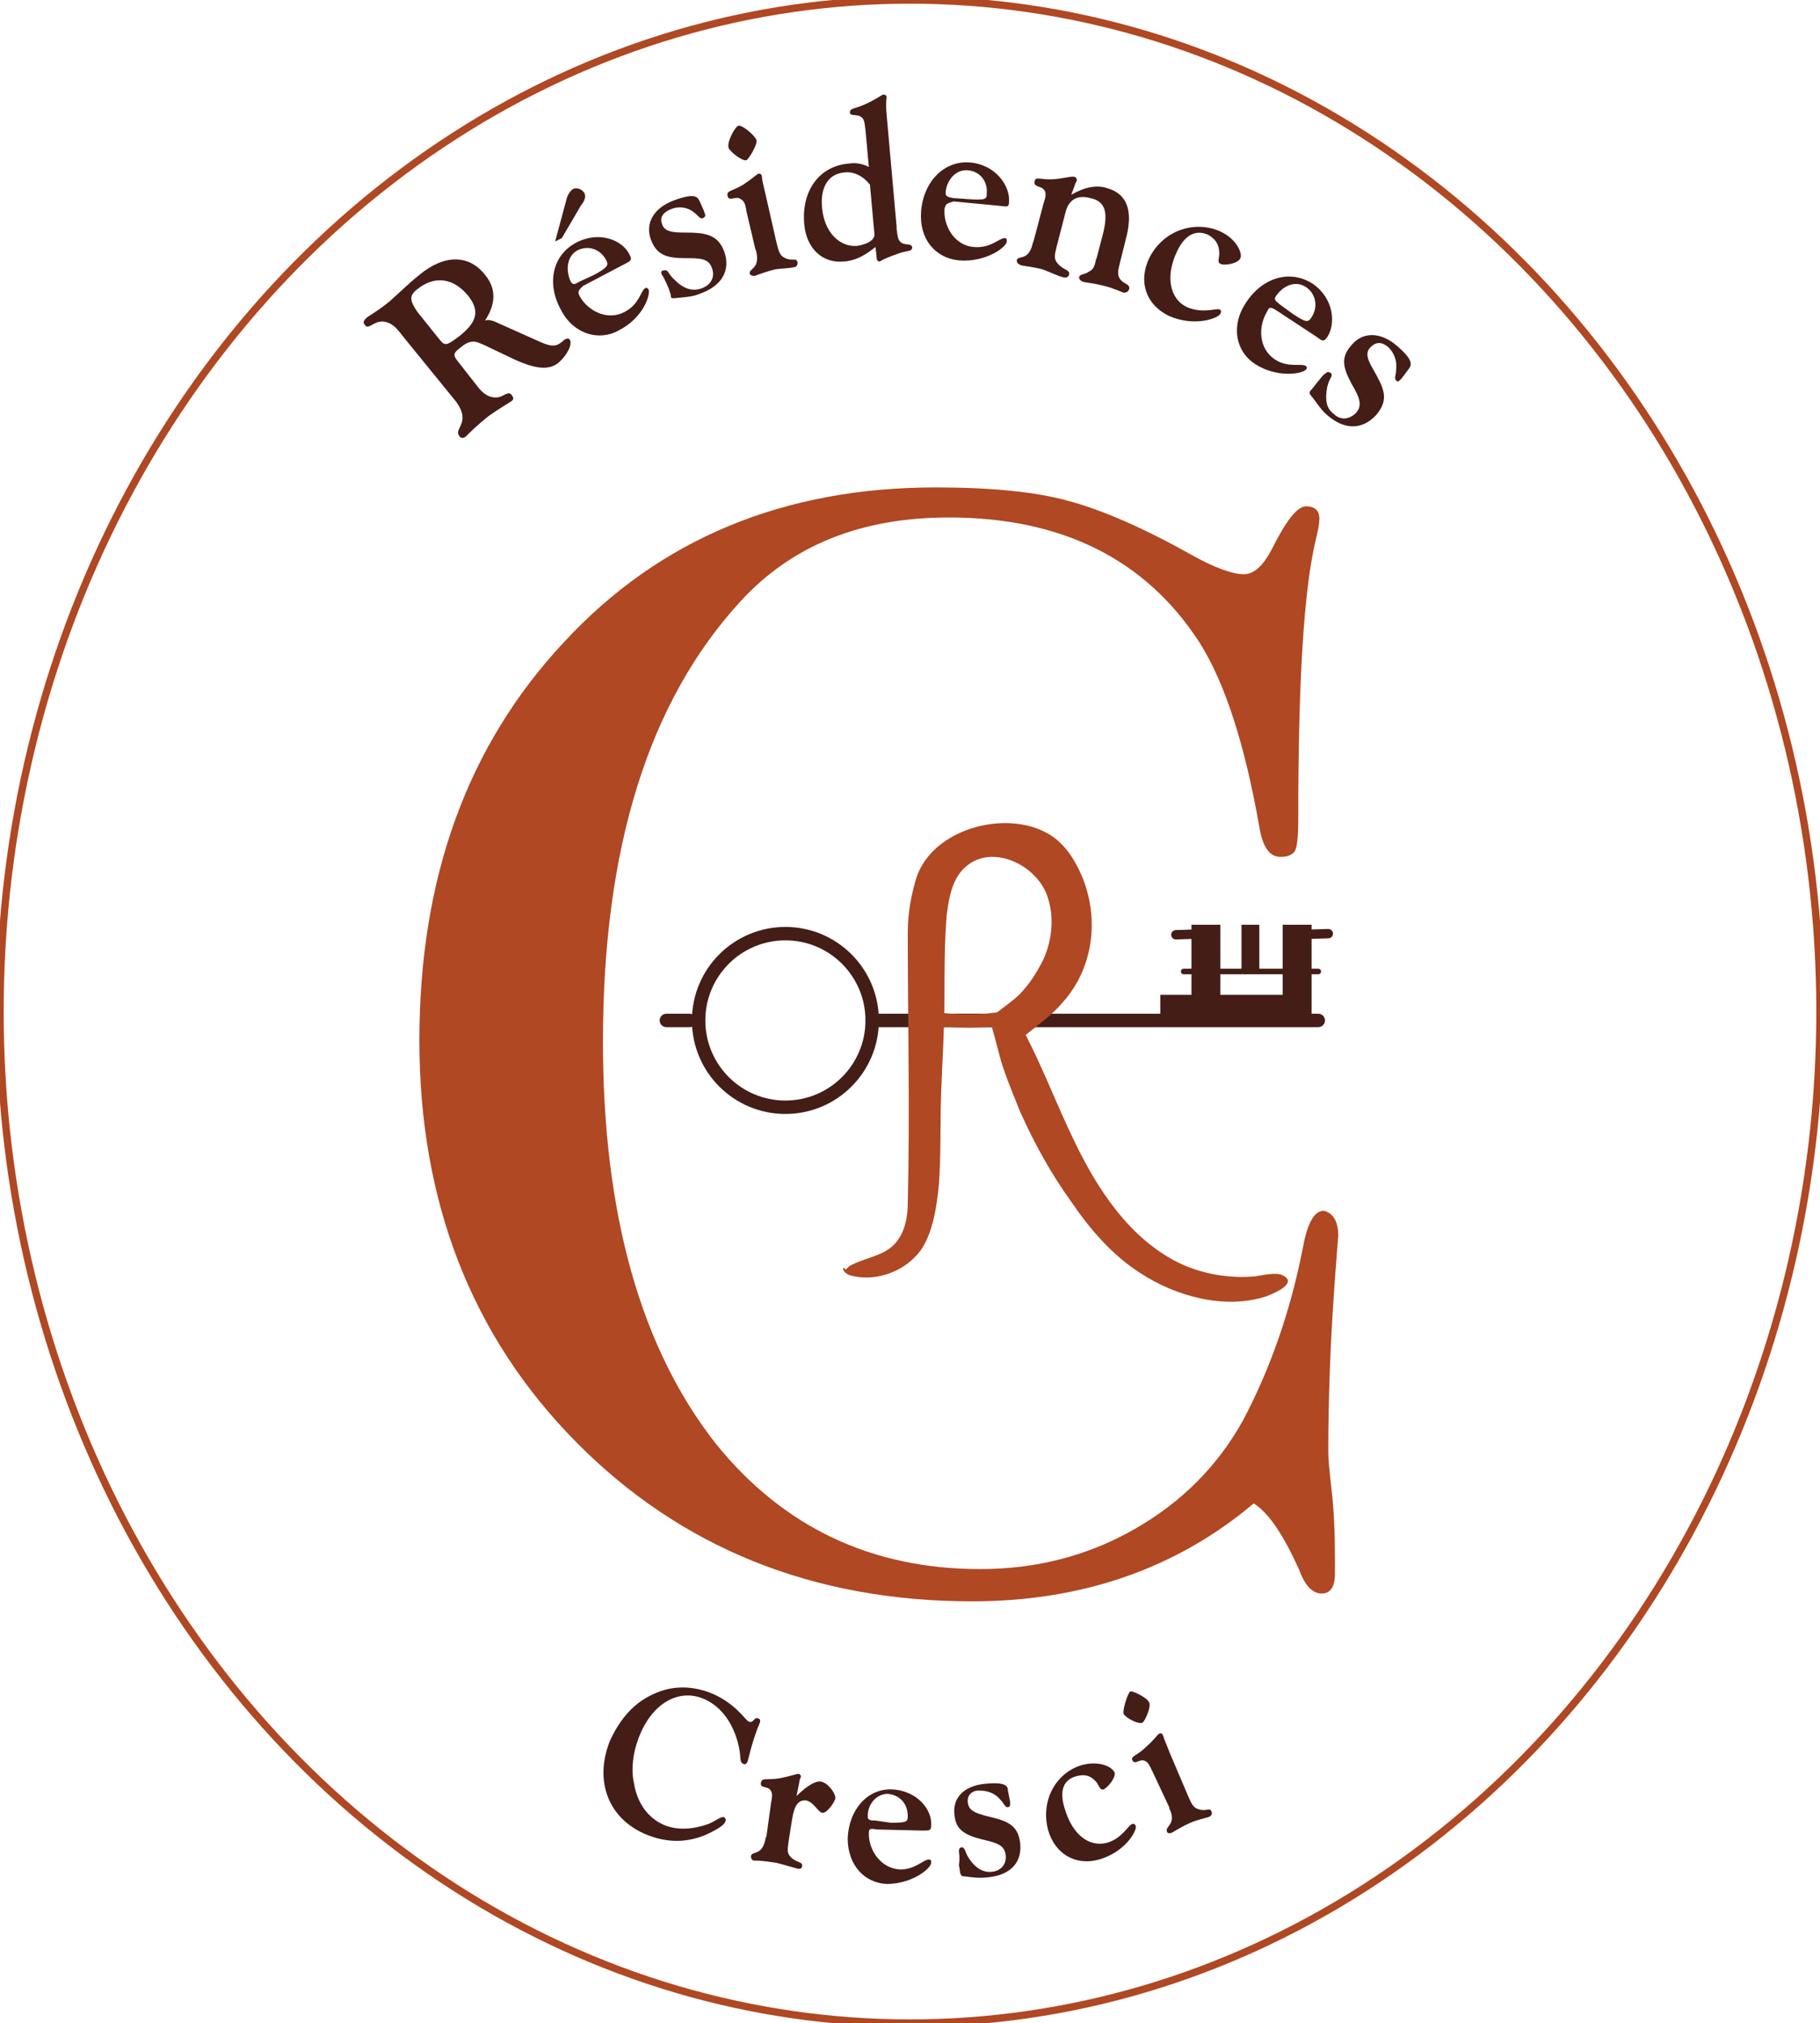 <?xml version="1.0" encoding="utf-8"?>
<!-- Generator: Adobe Illustrator 15.0.0, SVG Export Plug-In . SVG Version: 6.00 Build 0)  -->
<!DOCTYPE svg PUBLIC "-//W3C//DTD SVG 1.1//EN" "http://www.w3.org/Graphics/SVG/1.1/DTD/svg11.dtd">
<svg version="1.1" id="Calque_1" xmlns="http://www.w3.org/2000/svg" xmlns:xlink="http://www.w3.org/1999/xlink" x="0px" y="0px"
	 width="343.52px" height="381.735px" viewBox="125.776 106.667 343.52 381.735"
	 enable-background="new 125.776 106.667 343.52 381.735" xml:space="preserve">
<g>
	
		<ellipse fill="none" stroke="#AF4823" stroke-width="1.387" stroke-miterlimit="10" cx="297.535" cy="297.535" rx="171.76" ry="190.868"/>
	<g>
		<path fill="#441D17" d="M198.217,167.351c-1.89-0.21-2.939,1.68-3.57,0.63c-0.42-0.42-0.21-0.84,0.211-1.261
			c0.42-0.42,2.1-1.26,4.409-3.149c1.68-1.47,3.569-3.359,5.669-5.039c4.83-3.989,9.449-3.779,12.389,0c2.1,2.52,2.1,5.459,0,8.609
			c0.63-0.21,1.47,0,2.31,0.42l7.979,3.569c1.89,0.84,2.939,1.05,3.989,0.21c0.42-0.21,0.63-0.63,0.84-0.63
			c0.42-0.21,0.63-0.21,0.84,0c0.63,0.84-0.42,2.939-2.1,4.409c-2.1,1.68-5.039,1.05-10.079-1.47c-3.149-1.47-5.039-2.52-5.879-2.52
			c-1.05,0-1.68,0.42-2.729,1.26s-1.26,1.26-0.42,2.31l3.779,4.829c1.26,1.68,2.52,2.311,3.989,2.101
			c1.05-0.21,1.89-1.261,2.52-0.421c0.42,0.631,0.42,0.841-0.21,1.261s-2.1,1.26-4.199,2.729c-2.1,1.68-3.569,3.149-4.199,3.779
			c-0.42,0.42-1.05,0.42-1.26,0c-0.63-0.84,0-1.26,0.42-2.52s0-2.52-1.05-3.989l-10.079-12.389
			C200.527,168.401,199.687,167.561,198.217,167.351z M212.495,170.08c3.149-2.52,3.989-4.62,1.68-7.56
			c-2.729-3.359-6.3-3.989-9.659-1.26c-1.68,1.26-1.26,2.31,0,4.199l4.199,5.25C209.766,171.97,209.976,171.97,212.495,170.08z"/>
		<path fill="#441D17" d="M235.172,162.521c1.47,2.729,5.25,4.83,8.609,2.939c2.729-1.47,2.939-3.989,3.779-4.409
			c0.21-0.21,0.42,0,0.63,0.21c0.42,1.05-1.05,5.459-5.669,7.77c-3.779,2.1-8.609,0.63-10.919-3.99
			c-2.729-5.039-1.47-10.288,2.939-12.599c4.41-2.31,8.819-0.42,10.079,2.311c0.42,0.84,0.42,1.05-0.84,1.68l-7.979,4.199
			C234.962,161.471,234.752,161.681,235.172,162.521z M232.653,144.463c0.21-1.05,0.84-1.89,1.26-2.1c0.63-0.42,1.68,0,2.1,0.63
			s0.21,1.47-0.63,2.52l-3.569,6.089l-1.26,0.63L232.653,144.463z M237.903,158.531c2.729-1.47,2.729-1.89,2.31-2.729
			c-1.05-2.1-3.36-2.94-5.46-1.89c-1.89,1.05-2.31,3.569-1.26,5.879c0.42,0.63,0.63,0.63,1.68,0L237.903,158.531z"/>
		<path fill="#441D17" d="M250.71,158.531c-0.21-0.42-0.21-0.84,0.42-0.84c0.841-0.21,0.631,0.63,2.101,1.89
			c1.68,1.68,3.359,2.1,5.039,1.47s2.52-2.1,1.89-3.779c-0.63-1.89-2.31-1.89-5.039-1.89c-3.569,0-5.46-0.63-6.51-3.57
			c-1.05-2.939,0.42-5.879,4.41-7.349c3.989-1.47,4.409-0.63,4.829,0.21l0.84,1.89c0,0,0,0.21,0.21,0.63c0,0.21,0,0.42-0.42,0.63
			c-0.63,0.21-0.84-0.42-1.68-1.05c-1.26-1.05-2.939-1.26-4.409-0.63c-1.471,0.63-2.101,1.47-1.681,2.729
			c0.42,1.47,1.891,1.68,4.2,1.68c3.779,0,6.299,0.21,7.559,3.57c1.26,3.569-0.42,6.509-4.619,7.979
			c-1.47,0.63-2.939,0.63-4.829,0.84c-0.42,0-0.63,0-0.63-0.42v-0.21l-0.42-1.26C251.34,159.581,250.92,158.741,250.71,158.531z"/>
		<path fill="#441D17" d="M266.669,146.563c-0.21-1.47-0.42-2.1-1.471-2.52c-0.84-0.21-1.89,0.63-2.1-0.42s0.84-0.84,2.94-2.1
			c1.89-1.26,2.729-2.1,2.939-2.1c0.42,0,0.63,0.21,0.63,0.84c0,0.21,0.21,1.26,0.63,2.939l2.1,9.239
			c0.42,1.68,0.63,2.52,1.68,2.939c1.26,0.63,2.1-0.21,2.31,0.84c0,0.42-0.21,0.84-0.63,0.84c-0.63,0.21-1.89,0.21-3.569,0.42
			c-2.52,0.63-3.779,1.26-3.989,1.26c-0.42,0-0.84-0.21-0.84-0.42c-0.21-1.05,1.89-0.84,1.26-3.989c0,0,0-0.21-0.21-0.63
			L266.669,146.563z M265.198,130.395c0.631-0.21,3.15,1.89,3.36,2.729s-1.47,3.569-1.89,3.779c-0.841,0.21-3.15-1.68-3.36-2.31
			C262.889,133.544,264.569,130.395,265.198,130.395z"/>
		<path fill="#441D17" d="M285.147,156.012c-4.199,0.42-7.14-2.52-7.56-6.93c-0.63-6.509,2.94-11.129,8.399-11.549
			c1.26-0.21,2.52,0,3.779,0.63l-0.63-6.929c-0.21-1.68-0.21-2.31-1.26-2.729c-0.84-0.21-1.68,0-1.68-0.63
			c0-0.84,0.84-0.63,2.729-1.47c2.31-1.05,3.359-1.89,3.569-1.89c0.42,0,0.63,0.21,0.63,0.42s-0.21,1.26,0,3.359l1.891,21.207
			c0,0.21,0,0.21,0,0.42c0.21,1.47,0.21,2.31,1.26,2.73c0.63,0.21,1.47,0,1.68,0.63c0,0.84-0.63,0.63-2.1,1.05
			c-2.521,0.84-3.78,1.47-3.99,1.68c-0.42,0-0.63-0.21-0.63-0.84l-0.21-1.89C289.136,154.752,287.456,155.802,285.147,156.012z
			 M285.147,139.214c-2.939,0.21-4.619,2.729-4.199,6.719c0.42,4.619,3.359,7.35,6.509,7.14c1.68-0.21,3.569-1.051,3.359-2.311
			l-0.84-9.238C288.506,139.634,286.616,139.004,285.147,139.214z"/>
		<path fill="#441D17" d="M304.044,146.143c-0.21,3.149,1.89,6.93,5.669,7.14c3.15,0.21,4.62-1.681,5.67-1.681
			c0.42,0,0.42,0.21,0.42,0.63c0,1.051-3.99,3.99-9.029,3.57c-4.409-0.42-7.559-3.99-7.139-9.239
			c0.42-5.669,4.409-9.659,9.238-9.239c4.83,0.42,7.56,4.41,7.35,7.35c0,1.05-0.21,1.05-1.68,0.84l-8.819-0.84
			C304.464,145.093,304.254,145.093,304.044,146.143z M308.663,144.253c3.149,0.21,3.36,0,3.36-1.05
			c0.21-2.31-1.261-4.199-3.57-4.409c-2.1-0.211-3.989,1.68-4.199,4.199c0,0.63,0.21,0.84,1.47,1.05L308.663,144.253z"/>
		<path fill="#441D17" d="M322.732,145.093c0.42-1.26,0.63-2.1,0-2.729s-1.89-0.42-1.68-1.47s1.05-0.21,3.779-0.42
			c2.101-0.21,3.36-0.63,3.78-0.42c0.21,0,0.42,0.42,0.42,0.42c0,0.21,0,0.42-0.21,0.63l-0.84,2.31c2.52-1.47,4.829-1.89,6.719-1.26
			c3.779,1.05,5.039,4.199,3.569,9.658l-1.05,4.2c-0.42,1.68-0.63,2.52,0,3.359c0.84,1.05,1.89,0.84,1.68,1.89
			c-0.21,0.42-0.42,0.63-1.05,0.63c-0.63-0.21-1.89-0.84-3.569-1.26c-2.52-0.63-3.779-0.63-4.199-0.84s-0.63-0.42-0.63-0.84
			c0.21-0.63,1.05-0.42,1.89-1.05c0.84-0.42,1.05-1.05,1.26-2.1c0-0.21,0.21-0.42,0.21-0.63l1.05-3.99
			c1.05-3.989,0.84-6.509-2.31-7.139c-2.31-0.63-3.989,0.21-4.619,2.52l-1.681,6.51c-0.42,1.68-0.63,2.52,0.21,3.359
			c1.051,1.26,2.311,1.05,2.101,2.1c-0.21,0.42-0.42,0.63-1.26,0.42c-0.841-0.21-2.101-0.84-3.78-1.47
			c-2.52-0.63-3.989-0.63-4.199-0.84c-0.42-0.21-0.63-0.42-0.63-0.84c0.21-1.05,2.1,0.21,2.939-2.94c0,0,0-0.21,0.21-0.63
			L322.732,145.093z"/>
		<path fill="#441D17" d="M356.118,150.342c3.149,1.47,4.199,4.2,3.779,5.04c-0.42,1.05-3.149,1.47-3.779,1.05
			c-0.63-0.21-0.21-1.05-0.21-1.89c0-1.681-0.63-2.73-2.101-3.57c-2.31-1.05-4.409,0-5.879,3.15c-2.31,4.829-1.26,9.028,1.89,10.498
			c2.939,1.26,5.46,0.21,6.09,0.42c0.42,0.21,0.42,0.42,0.21,0.84c-0.42,0.84-4.83,2.521-9.659,0.42
			c-4.409-2.1-5.879-6.509-3.779-10.918C345.409,149.922,351.498,148.242,356.118,150.342z"/>
		<path fill="#441D17" d="M364.937,165.46c-1.68,2.73-1.68,6.93,1.47,9.029c2.521,1.68,5.04,0.63,5.88,1.26
			c0.21,0.21,0.21,0.42,0,0.63c-0.63,0.84-5.46,1.68-9.659-1.05c-3.569-2.31-4.619-7.139-1.68-11.549
			c3.149-4.829,8.399-6.299,12.599-3.569c3.989,2.729,4.409,7.56,2.729,10.079c-0.63,0.84-0.84,0.84-1.89,0l-7.35-4.83
			C365.777,164.62,365.357,164.41,364.937,165.46z M369.767,165.88c2.52,1.681,2.939,1.681,3.569,0.63
			c1.26-1.89,0.84-4.409-1.05-5.669s-4.2-0.42-5.67,1.68c-0.42,0.63-0.21,0.84,0.84,1.68L369.767,165.88z"/>
		<path fill="#441D17" d="M375.856,177.219c0.42-0.42,0.63-0.42,1.05-0.21c0.63,0.63-0.21,0.84-0.63,2.729
			c-0.42,2.311-0.21,3.99,1.26,5.04c1.26,1.26,2.939,1.05,4.199-0.21c1.261-1.47,0.631-2.939-0.84-5.46
			c-1.68-3.149-2.1-5.039,0-7.349c2.101-2.52,5.46-2.52,8.609,0.21s2.729,3.569,2.1,4.409l-1.26,1.68c0,0-0.21,0.21-0.42,0.42
			s-0.42,0.21-0.63,0c-0.42-0.42,0-1.05,0-2.1c0.21-1.68-0.42-3.149-1.47-4.199c-1.26-1.05-2.31-1.05-3.359,0s-0.63,2.31,0.63,4.409
			c1.89,3.359,2.939,5.46,0.42,8.399c-2.52,2.729-5.88,2.939-9.239,0c-1.26-1.05-1.89-2.31-3.149-3.779
			c-0.21-0.421-0.21-0.421,0-0.841l0.21-0.21l0.84-1.05C375.016,178.059,375.646,177.219,375.856,177.219z"/>
	</g>
	<g>
		<path fill="#441D17" d="M248.401,426.67c3.57-1.891,7.35-2.101,11.339-0.63c4.829,1.89,6.72,5.249,7.35,5.459
			c0.84,0.42,1.05-0.84,1.68-0.63c0.84,0.21,0.42,0.84,0,1.89c-1.26,3.359-1.68,5.669-1.89,6.299c-0.21,0.421-0.42,0.631-0.84,0.421
			c-0.841-0.421-0.211-1.261-1.051-4.2c-1.05-3.779-3.359-6.929-6.719-8.188c-4.409-1.68-9.449,0.84-11.969,7.559
			c-1.05,2.729-1.47,5.88-0.84,8.609c0.63,3.779,2.729,6.509,5.669,7.769c2.521,1.05,5.46,0.84,8.399-0.21
			c1.47-0.63,2.31-1.47,2.939-1.26c0.21,0.21,0.42,0.42,0.21,0.84c-0.21,0.63-1.47,1.47-3.779,2.52
			c-3.569,1.471-7.14,1.471-10.919,0c-7.349-2.939-10.078-10.078-7.139-17.638C242.522,431.499,245.041,428.35,248.401,426.67z"/>
		<path fill="#441D17" d="M271.288,447.037c0.21-1.26,0.42-2.1-0.21-2.729s-1.89-0.21-1.68-1.26s1.05-0.42,3.569-0.84
			c2.1-0.42,3.149-0.84,3.569-0.84c0.21,0,0.42,0.42,0.42,0.42s0,0.21-0.21,0.63l-0.63,3.149c2.1-2.1,3.779-2.939,4.619-2.729
			c1.261,0.21,2.73,2.1,2.73,3.149c-0.21,0.84-1.68,2.939-2.52,2.729c-0.841-0.21-1.471-1.89-2.94-2.31
			c-1.47-0.21-2.31,0.84-2.729,3.569l-0.63,3.99c-0.21,1.68-0.42,2.31,0.42,3.149c1.05,1.05,2.31,0.84,2.1,1.68
			c0,0.42-0.42,0.63-1.05,0.42c-0.84-0.21-2.1-0.63-3.779-1.05c-2.52-0.42-3.779-0.42-4.199-0.42s-0.63-0.42-0.63-0.84
			c0.21-1.05,2.1,0,2.729-3.15c0,0,0-0.21,0.21-0.63L271.288,447.037z"/>
		<path fill="#441D17" d="M289.766,452.706c0,3.15,2.31,6.51,5.88,6.72c2.939,0,4.409-1.89,5.459-1.89c0.42,0,0.42,0.21,0.42,0.63
			c0,1.05-3.569,3.989-8.399,3.989c-4.199-0.21-7.349-3.569-7.349-8.608c0.21-5.46,3.779-9.449,8.399-9.239
			c4.619,0.21,7.559,3.779,7.349,6.719c0,1.05-0.21,1.05-1.68,1.05l-8.609-0.21C289.976,451.656,289.766,451.656,289.766,452.706z
			 M293.965,450.607c2.94,0,3.15-0.21,3.15-1.26c0-2.31-1.47-3.989-3.78-4.199c-2.1,0-3.779,1.89-3.779,4.199
			c0,0.63,0.21,0.84,1.47,0.84L293.965,450.607z"/>
		<path fill="#441D17" d="M306.774,456.067c0-0.42,0-0.63,0.42-0.84c0.84,0,0.63,0.84,1.47,2.1c1.26,1.89,2.729,2.729,4.41,2.52
			c1.68-0.21,2.729-1.47,2.52-3.149c-0.21-1.89-1.68-2.31-4.41-2.939c-3.359-0.841-5.039-1.891-5.249-4.62
			c-0.42-3.149,1.68-5.459,5.669-5.879c3.99-0.42,4.41,0.42,4.41,1.26l0.42,2.1c0,0,0,0.21,0,0.63c0,0.21-0.21,0.42-0.42,0.42
			c-0.63,0-0.63-0.63-1.47-1.47c-1.05-1.26-2.52-1.68-3.99-1.68c-1.47,0-2.31,1.05-2.1,2.31c0.21,1.47,1.26,1.89,3.57,2.52
			c3.569,0.84,5.879,1.47,6.299,5.04c0.42,3.569-1.68,6.089-6.089,6.509c-1.681,0.21-2.94,0-4.62-0.21c-0.42,0-0.42-0.21-0.63-0.63
			v-0.21l-0.21-1.26C306.984,457.116,306.774,456.277,306.774,456.067z"/>
		<path fill="#441D17" d="M330.081,439.689c3.359-0.841,5.669,0.42,6.089,1.47c0.21,1.05-1.47,2.939-2.1,3.149s-0.84-0.63-1.26-1.26
			c-1.05-1.26-2.1-1.68-3.779-1.26c-2.52,0.63-3.36,2.729-2.311,6.089c1.471,5.039,4.62,7.35,7.979,6.51
			c2.939-0.841,3.989-3.36,4.829-3.57c0.42,0,0.42,0,0.63,0.42c0.21,0.84-1.89,4.83-6.929,6.3c-4.409,1.26-8.399-1.05-9.659-5.67
			C322.102,445.988,325.461,440.948,330.081,439.689z"/>
		<path fill="#441D17" d="M339.11,425.83c0.42-0.21,3.36,1.26,3.57,2.1c0.42,0.84-0.84,3.569-1.26,3.779
			c-0.84,0.42-3.36-1.05-3.57-1.68C337.64,429.19,338.69,426.04,339.11,425.83z M343.31,440.948c-0.63-1.26-0.84-1.89-1.68-2.101
			c-0.84-0.21-1.681,0.841-2.101,0c-0.42-0.84,0.84-0.84,2.521-2.52c1.68-1.47,2.31-2.52,2.52-2.52c0.42-0.21,0.63,0,0.84,0.63
			c0,0.21,0.42,1.05,1.05,2.729l3.569,8.399c0.63,1.47,1.05,2.31,2.1,2.52c1.26,0.42,2.1-0.42,2.31,0.42
			c0.211,0.42,0,0.84-0.63,1.05s-1.89,0.42-3.359,1.05c-2.31,1.05-3.359,1.89-3.569,1.89c-0.42,0.21-0.84,0-0.84-0.21
			c-0.42-1.05,1.68-1.26,0.63-3.989c0,0-0.21-0.21-0.21-0.63L343.31,440.948z"/>
	</g>
	<g>
		<path fill="#AF4823" d="M378.375,339.95c0-0.42-0.21,2.31-0.63,7.979c-0.84,11.339-1.26,22.258-1.26,32.757
			c0,1.26,0.21,3.569,0.63,7.139s0.63,7.979,0.63,13.019v2.729c0,2.52-0.84,3.779-2.52,3.779s-3.149-1.47-4.199-4.409
			c-2.94-6.509-5.67-10.709-8.609-12.599c-14.698,12.389-32.546,18.479-53.124,18.479c-30.026,0-55.013-10.079-74.751-30.027
			c-19.737-19.947-29.606-45.354-29.606-75.801c0-30.656,9.029-55.644,27.297-75.171c18.058-19.528,41.575-29.187,70.132-29.187
			c10.499,0,18.897,0.84,24.987,2.52c6.299,1.68,14.068,5.039,23.097,10.079c4.41,2.52,7.979,3.779,10.079,3.779
			c1.89,0,3.569-1.47,5.249-4.619c2.729-5.46,4.83-8.189,6.51-8.189s2.52,0.84,2.52,2.31c0,0.84-0.21,2.1-0.63,3.779
			c-2.31,9.449-3.359,26.877-3.359,52.704c0,3.779-0.21,5.88-0.84,6.51s-1.471,0.84-2.521,0.84c-2.1,0-3.359-1.89-3.989-5.67
			c-2.729-15.538-6.509-27.297-11.339-34.855c-10.078-15.538-25.826-23.518-47.244-23.518c-16.588,0-29.606,5.25-39.265,15.748
			c-17.429,18.898-26.037,46.615-26.037,83.15c0,32.546,7.139,57.953,21.417,76.011c12.599,15.539,29.187,23.518,49.764,23.518
			c10.709,0,20.368-2.52,29.187-7.559c8.819-5.04,15.539-11.759,20.368-20.368c5.249-9.869,9.029-20.787,11.339-32.546
			c0.84-4.619,2.1-7.14,3.989-7.14C377.325,335.54,378.375,337.011,378.375,339.95z"/>
	</g>
	<circle fill="none" stroke="#441D17" stroke-width="2.533" stroke-miterlimit="10" cx="274.018" cy="299.215" r="16.378"/>
	
		<line fill="none" stroke="#441D17" stroke-width="2.533" stroke-linecap="round" stroke-linejoin="round" stroke-miterlimit="10" x1="290.396" y1="299.215" x2="374.596" y2="299.215"/>
	
		<line fill="none" stroke="#441D17" stroke-width="1.055" stroke-linecap="round" stroke-linejoin="round" stroke-miterlimit="10" x1="349.189" y1="289.976" x2="374.596" y2="289.976"/>
	
		<line fill="none" stroke="#441D17" stroke-width="1.772" stroke-linecap="round" stroke-linejoin="round" stroke-miterlimit="10" x1="347.719" y1="283.047" x2="354.018" y2="282.837"/>
	
		<line fill="none" stroke="#441D17" stroke-width="1.772" stroke-linecap="round" stroke-linejoin="round" stroke-miterlimit="10" x1="369.977" y1="283.047" x2="376.486" y2="282.837"/>
	
		<line fill="none" stroke="#441D17" stroke-width="2.533" stroke-linecap="round" stroke-linejoin="round" stroke-miterlimit="10" x1="251.551" y1="299.215" x2="255.96" y2="299.215"/>
	<rect x="350.658" y="281.157" fill="#441D17" width="5.46" height="15.118"/>
	<rect x="367.876" y="281.157" fill="#441D17" width="5.46" height="18.058"/>
	<rect x="360.108" y="281.157" fill="#441D17" width="3.359" height="9.238"/>
	<rect x="344.78" y="294.386" fill="#441D17" width="28.347" height="4.199"/>
	<path fill="#AF4823" d="M285.567,346.039c0.21-0.21,0.42-0.21,0.42-0.42c3.359-1.89,7.349-1.89,9.449-5.249
		c1.26-1.89,1.68-4.41,1.68-6.72c0.42-17.008,0-34.016,0-51.023c0-3.57,0.63-7.14,1.68-10.499
		c3.149-9.029,16.378-12.599,24.356-8.399c2.521,1.26,4.41,3.57,5.67,5.88c2.939,5.249,3.779,11.549,2.31,17.218
		c-0.84,3.359-2.52,6.509-4.829,9.029c-1.891,2.31-4.62,4.199-6.93,6.089c3.359,6.51,5.879,13.229,9.029,19.737
		c4.409,9.239,10.498,18.688,19.947,23.308c4.409,2.1,9.449,2.939,14.278,2.52c1.47-0.21,3.989-0.84,5.25-0.21
		c2.939,1.47-1.471,3.359-3.15,3.99c-7.769,2.52-17.008,0-23.727-4.41c-5.25-3.359-9.449-8.188-13.019-13.438
		c-3.78-5.249-6.93-10.919-9.659-17.008c-1.26-3.149-2.52-6.089-3.569-9.449c-0.21-0.63-2.1-8.188-2.31-8.188
		c0,0,4.409-3.149,5.669-4.41c1.89-1.89,3.359-4.199,4.619-6.719c1.68-3.779,2.1-8.189,0.63-12.179
		c-2.31-6.089-11.338-10.079-16.168-4.409c-1.89,2.31-2.31,5.249-2.729,8.188c-0.42,5.25-0.42,10.499-0.42,15.748
		c0,5.88-0.42,11.969-0.63,17.849c-0.21,5.669,0,11.549-0.42,17.218c-0.42,4.409-1.26,10.499-4.409,13.648
		c-2.939,3.149-7.979,4.829-12.389,3.569c-0.63-0.21-1.47-0.84-1.26-1.47C285.357,346.249,285.567,346.249,285.567,346.039z"/>
	
		<path fill="none" stroke="#AF4823" stroke-width="2.533" stroke-linecap="round" stroke-linejoin="round" stroke-miterlimit="10" d="
		M303.204,299.005c0,0,9.029,1.26,15.748-1.26"/>
</g>
</svg>
